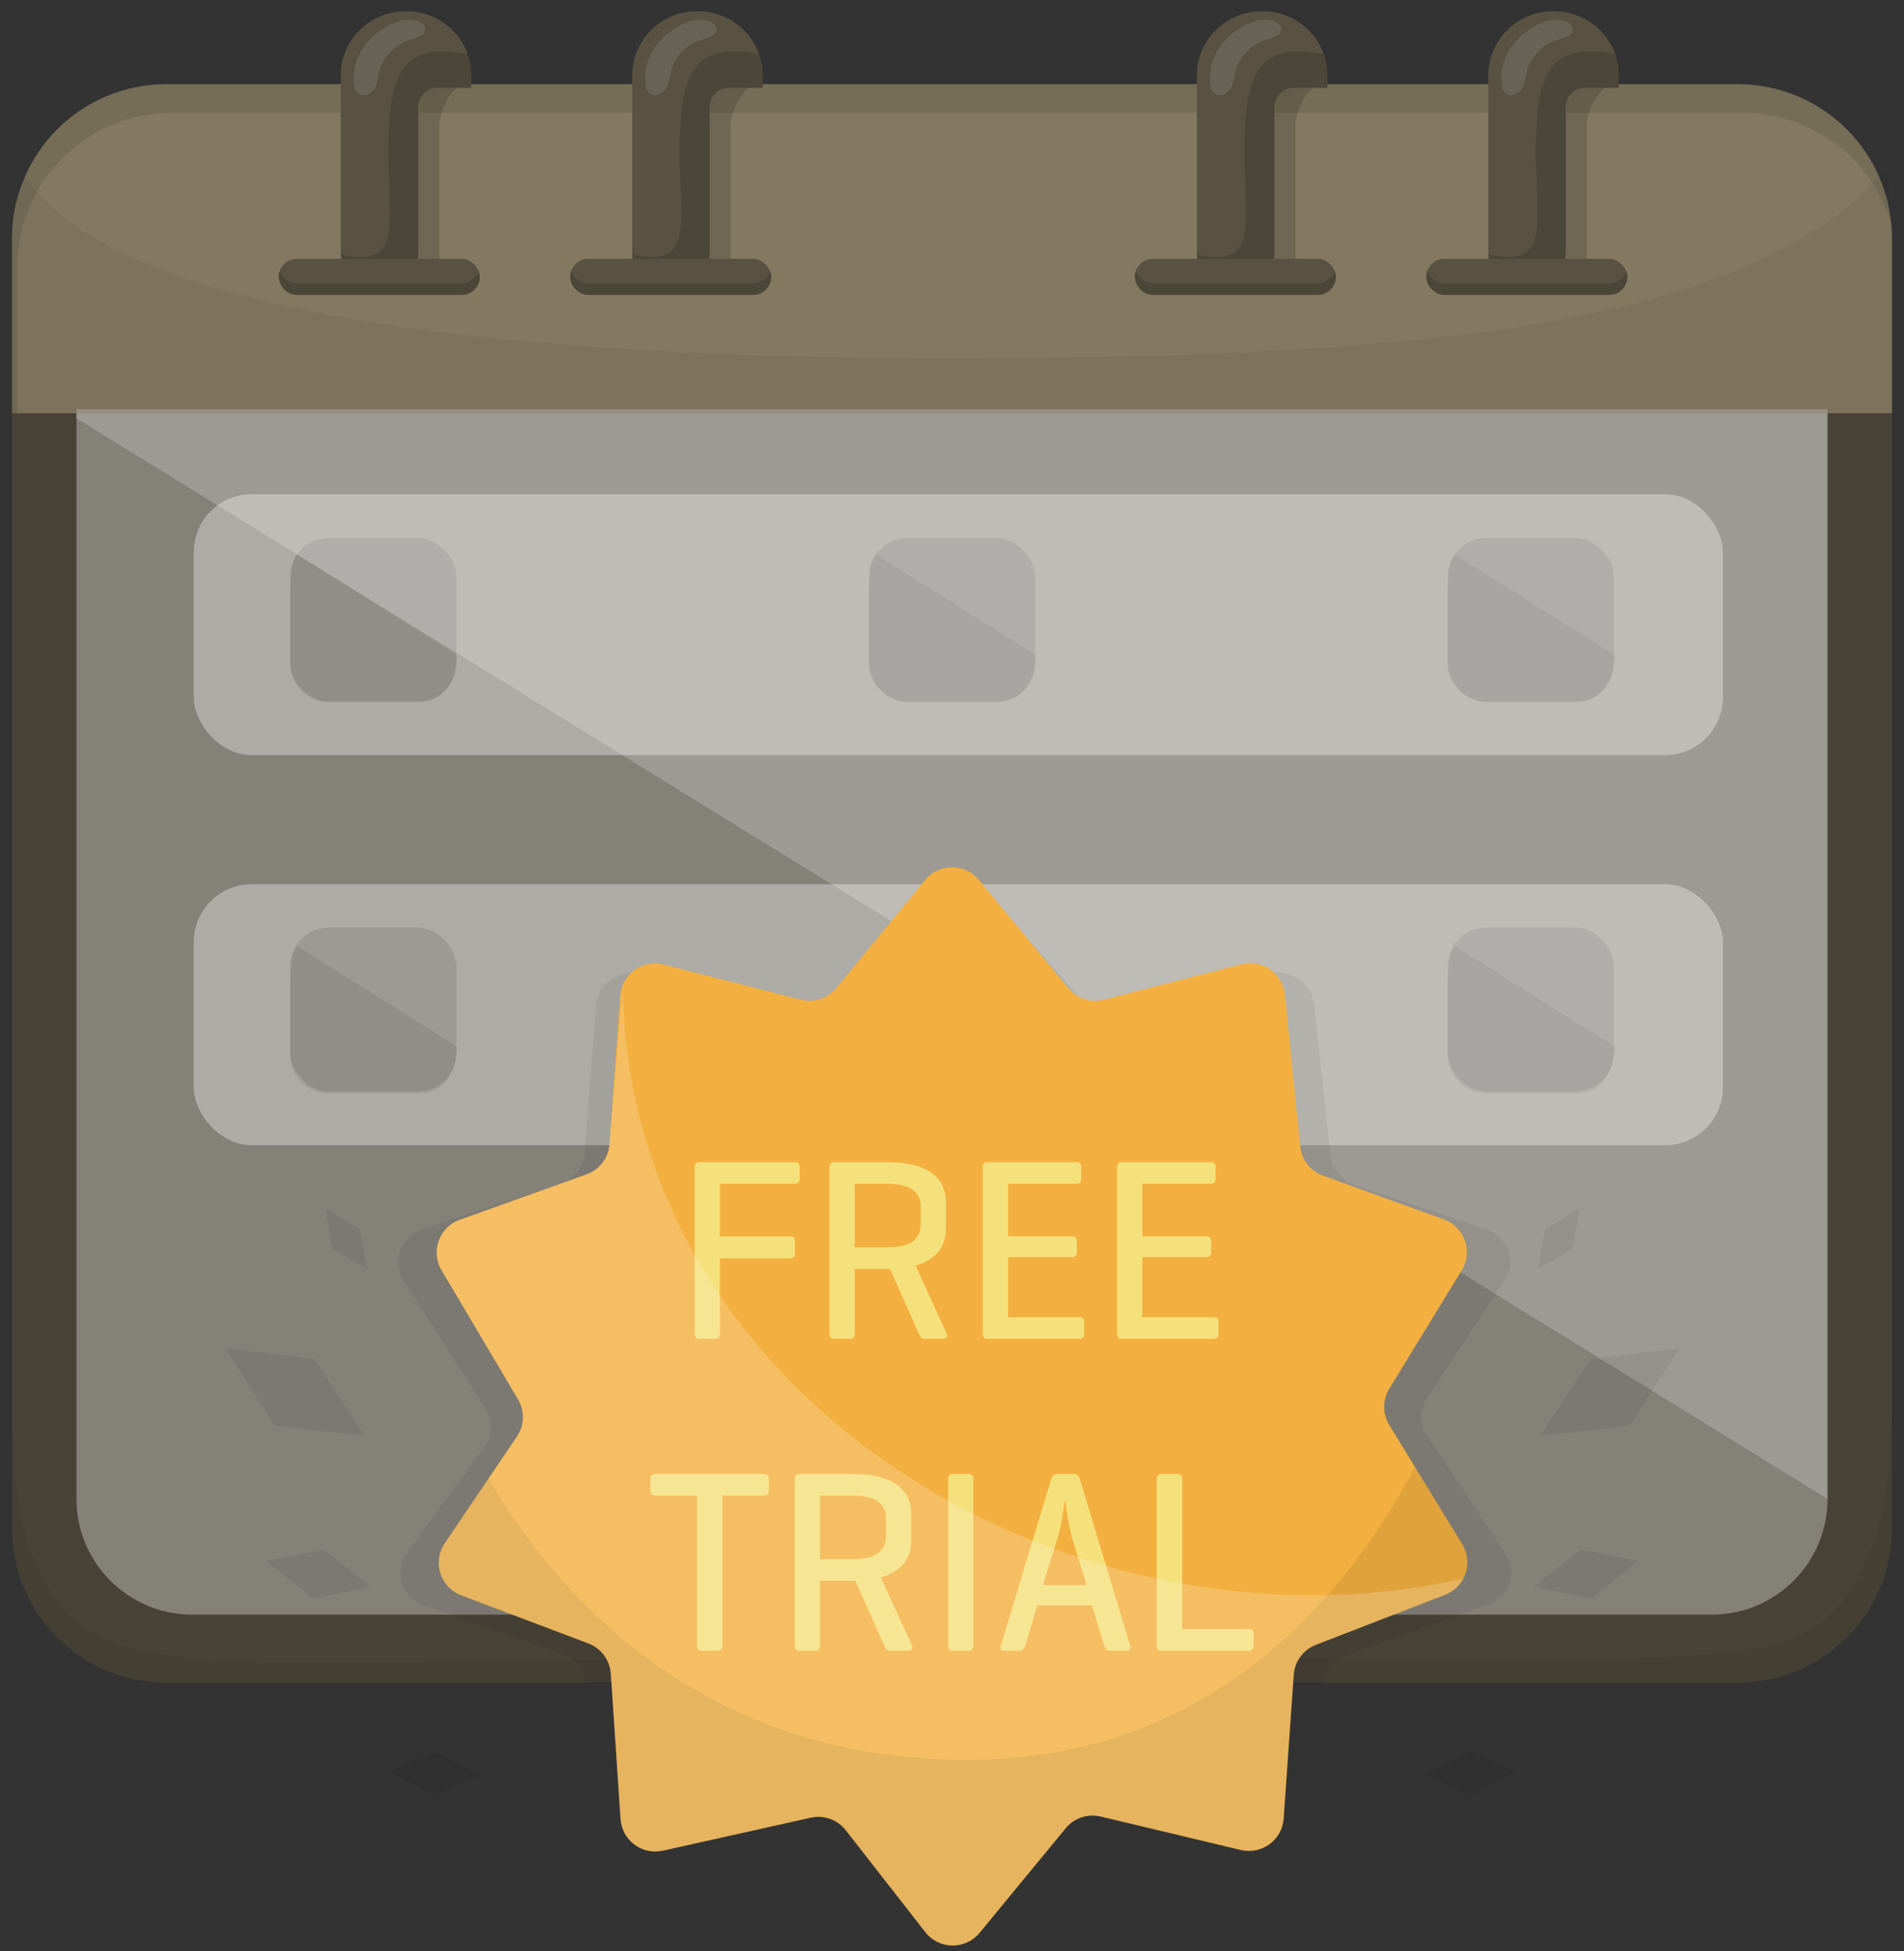 <?xml version="1.0" encoding="UTF-8"?><svg xmlns="http://www.w3.org/2000/svg" viewBox="0 0 493.82 505.947"><rect x="0" y="0" width="493.82" height="505.947" fill="#333333" stroke="none"/><g id="a"><path d="M3.119,396.282c0,22.091,17.909,40,40,40H450.702c22.091,0,40-17.909,40-40V107.148H3.119V396.282Z" style="fill:#7e6e42; opacity:.28;"/><path d="M19.84,106.077V388.654c0,16.569,13.431,30,30,30H443.981c16.569,0,30-13.431,30-30V106.077H19.84Z" style="fill:#fff; opacity:.33;"/><rect x="50.251" y="128.144" width="396.601" height="67.656" rx="15" ry="15" style="fill:#fff; opacity:.33;"/><rect x="50.251" y="229.279" width="396.601" height="67.656" rx="15" ry="15" style="fill:#fff; opacity:.33;"/><path d="M450.702,21.836H43.119C21.027,21.836,3.119,39.745,3.119,61.836v45.311H490.702V61.836c0-22.091-17.909-40-40-40Z" style="fill:#837961;"/><path d="M4.498,69.285c0-22.091,17.909-40,40-40H452.081c18.273,0,33.674,12.258,38.455,28.996-1.8-20.425-18.942-36.445-39.834-36.445H43.119C21.027,21.836,3.119,39.745,3.119,61.836v45.311h1.379v-37.862Z" style="opacity:.1;"/><path d="M3.119,367.166v29.117c0,22.091,17.909,40,40,40H450.702c22.091,0,40-17.909,40-40v-32.394c0,23.842-4.19,48.174-21.597,58.855-10.3,6.321-30.462,7.129-54.198,7.129-42.263,0-99.36,.197-174.162,.197-69.493,0-119.75,1.066-160.915,1.066-37.978,0-48.375-3.391-56.571-8.392-16.207-9.889-20.14-33.365-20.14-55.578Z" style="opacity:.05;"/><path d="M3.119,61.836v45.311H490.702V61.836c0-5.728,.178-20.134-3.382-16.097-36.346,41.226-132.74,47-239.638,47.13-107.711,.131-216.057-9.405-241.182-47.13-1.19-1.787-1.761,4.427-3.382,16.097Z" style="opacity:.05;"/><g><rect x="75.256" y="139.479" width="43.08" height="42.521" rx="10" ry="10" style="opacity:.1;"/><path d="M75.256,154.234v17.767c0,5.523,4.477,10,10,10h23.08c10.434,0,10.239-12.171,10.239-12.171l-41.291-25.913s-2.028-.184-2.028,10.317Z" style="opacity:.08;"/><rect x="225.37" y="139.479" width="43.08" height="42.521" rx="10" ry="10" style="opacity:.1;"/><rect x="375.483" y="139.479" width="43.08" height="42.521" rx="10" ry="10" style="opacity:.1;"/><rect x="75.256" y="240.503" width="43.08" height="42.521" rx="10" ry="10" style="opacity:.1;"/><rect x="375.483" y="240.503" width="43.08" height="42.521" rx="10" ry="10" style="opacity:.1;"/><path d="M225.372,154.234v17.767c0,5.523,4.477,10,10,10h23.08c10.434,0,10.239-12.171,10.239-12.171l-41.291-25.913s-2.028-.184-2.028,10.317Z" style="opacity:.08;"/><path d="M375.487,154.234v17.767c0,5.523,4.477,10,10,10h23.08c10.434,0,10.239-12.171,10.239-12.171l-41.291-25.913s-2.028-.184-2.028,10.317Z" style="opacity:.08;"/><path d="M75.256,255.771v17.767c0,5.523,4.477,10,10,10h23.08c10.434,0,10.239-12.171,10.239-12.171l-41.291-25.913s-2.028-.184-2.028,10.317Z" style="opacity:.08;"/><path d="M375.487,255.771v17.767c0,5.523,4.477,10,10,10h23.08c10.434,0,10.239-12.171,10.239-12.171l-41.291-25.913s-2.028-.184-2.028,10.317Z" style="opacity:.08;"/></g><polygon points="19.84 108.468 473.981 388.654 473.981 106.077 19.84 106.077 19.84 108.468" style="fill:#fff; opacity:.2;"/></g><g id="b"><path d="M255.092,230.489l25.03,28.111c2.406,2.702,6.28,3.871,9.94,2.999l38.607-9.2c5.778-1.377,11.522,2.34,12.122,7.845l4.303,39.453c.377,3.456,2.856,6.406,6.377,7.589l33.866,11.376c5.799,1.948,8.213,8.339,4.993,13.218l-20.289,30.736c-1.912,2.896-1.912,6.542,0,9.439l20.425,30.942c3.175,4.81,.877,11.114-4.795,13.149l-36.19,12.987c-3.523,1.264-5.941,4.303-6.205,7.797l-191.291-.302c-.255-3.53-2.708-6.598-6.276-7.85l-35.616-12.495c-5.887-2.065-8.151-8.687-4.623-13.521l20.216-27.699c2.114-2.897,2.236-6.665,.314-9.674l-21.421-33.529c-3.123-4.888-.666-11.204,5.102-13.118l35.505-11.78c3.635-1.206,6.159-4.288,6.438-7.858l3.005-38.534c.438-5.62,6.254-9.502,12.14-8.104l38.434,9.134c3.666,.871,7.543-.304,9.947-3.015l24.899-28.082c3.893-4.391,11.139-4.398,15.042-.014Z" style="opacity:.06;"/><path d="M253.885,228.158l23.177,28.066c2.228,2.698,5.815,3.865,9.204,2.994l35.748-9.185c5.35-1.375,10.668,2.336,11.224,7.832l3.984,39.389c.349,3.45,2.644,6.396,5.905,7.577l31.357,11.358c5.37,1.945,7.605,8.326,4.623,13.196l-18.786,30.686c-1.77,2.892-1.77,6.532,0,9.423l18.912,30.892c2.94,4.803,.812,11.096-4.44,13.128l-33.509,12.966c-3.262,1.262-5.501,4.296-5.745,7.785l-2.613,37.264c-.39,5.559-5.675,9.44-11.096,8.147l-36.378-8.678c-3.354-.8-6.87,.381-9.061,3.043l-22.324,27.12c-3.67,4.459-10.526,4.37-14.08-.182l-20.627-26.421c-2.144-2.746-5.677-4.013-9.077-3.255l-38.374,8.555c-5.398,1.203-10.598-2.687-10.967-8.205l-2.525-37.689c-.236-3.525-2.507-6.587-5.811-7.837l-32.978-12.474c-5.451-2.062-7.547-8.673-4.28-13.499l18.719-27.654c1.958-2.892,2.071-6.654,.291-9.659l-19.835-33.475c-2.892-4.88-.617-11.186,4.724-13.097l32.875-11.761c3.365-1.204,5.703-4.281,5.961-7.846l2.783-38.472c.406-5.611,5.791-9.487,11.24-8.091l35.587,9.119c3.394,.87,6.985-.304,9.21-3.01l23.055-28.037c3.605-4.384,10.314-4.391,13.928-.014Z" style="fill:#f3b040;"/><g><path d="M206.182,321.88c0-.494-.091-.831-.27-1.011-.181-.179-.518-.27-1.011-.27h-18.192v-13.678h19.405c.853,0,1.279-.427,1.279-1.28v-3.032c0-.853-.427-1.279-1.279-1.279h-24.729c-.808,0-1.212,.449-1.212,1.347v43.122c0,.899,.404,1.348,1.212,1.348h4.11c.809,0,1.213-.448,1.213-1.348v-19.539h18.192c.853,0,1.28-.427,1.28-1.28v-3.1Z" style="fill:#f4e17b;"/><path d="M237.445,328.145c2.561-.718,4.515-1.886,5.861-3.503,1.348-1.617,2.021-3.594,2.021-5.93v-7.007c0-3.369-1.303-5.94-3.907-7.715-2.606-1.774-6.401-2.661-11.388-2.661h-13.678c-.808,0-1.212,.449-1.212,1.347v43.122c0,.899,.404,1.348,1.212,1.348h4.11c.809,0,1.213-.448,1.213-1.348v-16.777h9.163l7.479,16.777c.404,.899,.876,1.348,1.415,1.348h4.581c.494,0,.864-.123,1.112-.37,.246-.247,.28-.573,.101-.978l-8.085-17.653Zm-7.412-4.716h-8.354v-16.508h8.354c5.839,0,8.76,1.954,8.76,5.862v4.783c0,3.908-2.921,5.862-8.76,5.862Z" style="fill:#f4e17b;"/><path d="M281.173,345.866v-3.1c0-.448-.091-.763-.27-.943-.181-.179-.518-.27-1.011-.27h-18.462v-15.563h16.508c.897,0,1.348-.427,1.348-1.28v-2.897c0-.853-.45-1.28-1.348-1.28h-16.508v-13.61h17.721c.853,0,1.28-.427,1.28-1.28v-3.032c0-.853-.428-1.279-1.28-1.279h-23.044c-.808,0-1.212,.449-1.212,1.347v43.122c0,.899,.404,1.348,1.212,1.348h23.785c.853,0,1.28-.427,1.28-1.28Z" style="fill:#f4e17b;"/><path d="M290.942,347.146h23.785c.853,0,1.28-.427,1.28-1.28v-3.1c0-.448-.091-.763-.27-.943-.181-.179-.518-.27-1.011-.27h-18.462v-15.563h16.508c.897,0,1.348-.427,1.348-1.28v-2.897c0-.853-.45-1.28-1.348-1.28h-16.508v-13.61h17.721c.853,0,1.28-.427,1.28-1.28v-3.032c0-.853-.428-1.279-1.28-1.279h-23.044c-.808,0-1.212,.449-1.212,1.347v43.122c0,.899,.404,1.348,1.212,1.348Z" style="fill:#f4e17b;"/><path d="M198.13,382.183h-28.164c-.854,0-1.28,.427-1.28,1.279v3.032c0,.854,.427,1.28,1.28,1.28h10.78v38.877c0,.899,.404,1.348,1.213,1.348h4.178c.809,0,1.212-.448,1.212-1.348v-38.877h10.781c.853,0,1.28-.427,1.28-1.28v-3.032c0-.853-.428-1.279-1.28-1.279Z" style="fill:#f4e17b;"/><path d="M228.45,408.999c2.561-.718,4.515-1.886,5.861-3.503,1.348-1.617,2.021-3.594,2.021-5.93v-7.007c0-3.369-1.303-5.94-3.907-7.715-2.606-1.774-6.401-2.661-11.388-2.661h-13.678c-.808,0-1.212,.449-1.212,1.347v43.122c0,.899,.404,1.348,1.212,1.348h4.11c.809,0,1.213-.448,1.213-1.348v-16.777h9.163l7.479,16.777c.404,.899,.876,1.348,1.415,1.348h4.581c.494,0,.864-.123,1.112-.37,.246-.247,.28-.573,.101-.978l-8.085-17.653Zm-7.412-4.716h-8.354v-16.508h8.354c5.839,0,8.76,1.954,8.76,5.862v4.783c0,3.908-2.921,5.862-8.76,5.862Z" style="fill:#f4e17b;"/><path d="M251.223,382.183h-4.11c-.808,0-1.212,.449-1.212,1.347v43.122c0,.899,.404,1.348,1.212,1.348h4.11c.809,0,1.213-.448,1.213-1.348v-43.122c0-.897-.404-1.347-1.213-1.347Z" style="fill:#f4e17b;"/><path d="M280.061,383.463c-.27-.853-.809-1.279-1.617-1.279h-4.177c-.809,0-1.348,.427-1.617,1.279l-13.071,43.257c-.27,.854,.044,1.28,.943,1.28h3.908c.718,0,1.212-.427,1.481-1.28l3.1-10.443h14.217l3.167,10.443c.27,.854,.763,1.28,1.482,1.28h4.244c.943,0,1.28-.427,1.011-1.28l-13.071-43.257Zm-9.567,27.558l3.841-12.397c.718-2.335,1.348-5.614,1.887-9.837,.135,1.304,.404,3.077,.809,5.323,.404,2.201,.74,3.751,1.01,4.648l3.773,12.263h-11.319Z" style="fill:#f4e17b;"/><path d="M324.868,422.677c-.181-.179-.518-.27-1.011-.27h-17.249v-38.877c0-.897-.404-1.347-1.213-1.347h-4.11c-.854,0-1.279,.449-1.279,1.347v43.122c0,.899,.358,1.348,1.077,1.348h22.774c.853,0,1.28-.427,1.28-1.28v-3.1c0-.448-.091-.763-.27-.943Z" style="fill:#f4e17b;"/></g><path d="M379.233,400.386l-12.242-19.996c-17.007,32.173-51.854,75.935-116.002,75.935-65.368,0-103.694-37.933-124.321-72.899l-11.322,16.727c-3.267,4.826-1.171,11.437,4.28,13.499l32.978,12.474c3.304,1.25,5.575,4.313,5.811,7.837l2.525,37.689c.37,5.518,5.57,9.408,10.967,8.205l38.374-8.555c3.4-.758,6.933,.509,9.077,3.255l20.627,26.422c3.554,4.552,10.41,4.641,14.08,.182l22.324-27.12c2.191-2.662,5.708-3.843,9.061-3.043l36.378,8.678c5.421,1.293,10.706-2.587,11.096-8.147l2.613-37.264c.245-3.489,2.484-6.523,5.745-7.785l33.509-12.966c5.252-2.032,7.38-8.325,4.44-13.128Z" style="opacity:.08;"/><path d="M379.503,409.312c-98.49,22.299-215.946-43.912-218.011-152.791l-3.41,40.142c-.258,3.565-2.596,6.642-5.961,7.846l-32.875,11.761c-5.341,1.911-7.616,8.217-4.724,13.097l19.835,33.475c1.78,3.005,1.667,6.766-.291,9.659l-18.719,27.654c-3.267,4.826-1.171,11.437,4.28,13.499l32.978,12.474c3.304,1.25,5.575,4.313,5.811,7.837l2.525,37.689c.37,5.518,5.57,9.408,10.967,8.205l38.374-8.555c3.4-.758,6.933,.509,9.077,3.255l20.627,26.422c3.554,4.552,10.41,4.641,14.08,.182l22.324-27.12c2.191-2.662,5.708-3.843,9.061-3.043l36.378,8.678c5.421,1.293,10.706-2.587,11.096-8.147l2.613-37.264c.245-3.489,2.484-6.523,5.745-7.785l33.509-12.966c2.132-.825,3.738-2.358,4.71-4.202Z" style="fill:#fff; opacity:.18;"/></g><g id="c"><g><path d="M113.952,67.218V31.672s1.535-10.017,8.272-10.017,0,0,0,0h-13.701l-.639,45.564h6.067Z" style="opacity:.15;"/><path d="M98.433,75.57h-0c-5.547,0-10.044-4.403-10.044-9.835V19.46c0-9.149,7.574-16.565,16.917-16.565h0c9.343,0,16.917,7.416,16.917,16.565v3.317s-8.747,0-8.747,0c-2.761,0-5,2.192-5,4.896v38.062c0,5.432-4.497,9.835-10.044,9.835Z" style="fill:#595243;"/><path d="M122.224,19.46c0-1.893-.34-3.704-.937-5.398-16.184-3.231-20.6,3.794-20.6,25.069,0,15.866,3.128,27.486-6.927,27.486-2.125,0-3.883-.236-5.362-.719,.09,5.356,4.545,9.672,10.036,9.672h0c5.547,0,10.044-4.403,10.044-9.835V27.673c0-2.704,2.239-4.896,5-4.896h8.747v-3.317Z" style="opacity:.15;"/><rect x="72.295" y="67.104" width="52.153" height="9.364" rx="4.682" ry="4.682" style="fill:#595243;"/><path d="M119.765,73.424h-42.789c-2.05,0-3.773-1.326-4.407-3.16-.166,.479-.275,.986-.275,1.522v0c0,2.586,2.096,4.682,4.682,4.682h42.789c2.586,0,4.682-2.096,4.682-4.682v-0c0-.536-.109-1.042-.275-1.522-.634,1.834-2.357,3.16-4.407,3.16Z" style="opacity:.15;"/><g style="opacity:.1;"><path d="M106.07,5.149c-5.47-.153-15.93,7.057-14.102,17.374,.224,1.265,1.213,2.289,2.573,2.153,1.389-.138,2.448-1.268,2.953-2.475s.597-2.522,.918-3.782c.977-3.824,4.245-7.072,8.295-8.243,1.426-.412,3.221-.835,3.538-2.188,.236-1.008-.604-2.018-1.629-2.421s-1.432-.482-2.544-.42Z" style="fill:#fff;"/></g></g><g><path d="M189.538,67.218V31.672s1.535-10.017,8.272-10.017,0,0,0,0h-13.701l-.639,45.564h6.067Z" style="opacity:.15;"/><path d="M174.019,75.57h-0c-5.547,0-10.044-4.403-10.044-9.835V19.46c0-9.149,7.574-16.565,16.917-16.565h0c9.343,0,16.917,7.416,16.917,16.565v3.317s-8.747,0-8.747,0c-2.761,0-5,2.192-5,4.896v38.062c0,5.432-4.497,9.835-10.044,9.835Z" style="fill:#595243;"/><path d="M197.81,19.46c0-1.893-.34-3.704-.937-5.398-16.184-3.231-20.6,3.794-20.6,25.069,0,15.866,3.128,27.486-6.927,27.486-2.125,0-3.883-.236-5.362-.719,.09,5.356,4.545,9.672,10.036,9.672h0c5.547,0,10.044-4.403,10.044-9.835V27.673c0-2.704,2.239-4.896,5-4.896h8.747v-3.317Z" style="opacity:.15;"/><rect x="147.881" y="67.104" width="52.153" height="9.364" rx="4.682" ry="4.682" style="fill:#595243;"/><path d="M195.352,73.424h-42.789c-2.05,0-3.773-1.326-4.407-3.16-.166,.479-.275,.986-.275,1.522v0c0,2.586,2.096,4.682,4.682,4.682h42.789c2.586,0,4.682-2.096,4.682-4.682v-0c0-.536-.109-1.042-.275-1.522-.634,1.834-2.357,3.16-4.407,3.16Z" style="opacity:.15;"/><g style="opacity:.1;"><path d="M181.657,5.149c-5.47-.153-15.93,7.057-14.102,17.374,.224,1.265,1.213,2.289,2.573,2.153,1.389-.138,2.448-1.268,2.953-2.475s.597-2.522,.918-3.782c.977-3.824,4.245-7.072,8.295-8.243,1.426-.412,3.221-.835,3.538-2.188,.236-1.008-.604-2.018-1.629-2.421s-1.432-.482-2.544-.42Z" style="fill:#fff;"/></g></g><g><path d="M335.987,67.218V31.672s1.535-10.017,8.272-10.017,0,0,0,0h-13.701l-.639,45.564h6.067Z" style="opacity:.15;"/><path d="M320.468,75.57h-0c-5.547,0-10.044-4.403-10.044-9.835V19.46c0-9.149,7.574-16.565,16.917-16.565h0c9.343,0,16.917,7.416,16.917,16.565v3.317s-8.747,0-8.747,0c-2.761,0-5,2.192-5,4.896v38.062c0,5.432-4.497,9.835-10.044,9.835Z" style="fill:#595243;"/><path d="M344.259,19.46c0-1.893-.34-3.704-.937-5.398-16.184-3.231-20.6,3.794-20.6,25.069,0,15.866,3.128,27.486-6.927,27.486-2.125,0-3.883-.236-5.362-.719,.09,5.356,4.545,9.672,10.036,9.672h0c5.547,0,10.044-4.403,10.044-9.835V27.673c0-2.704,2.239-4.896,5-4.896h8.747v-3.317Z" style="opacity:.15;"/><rect x="294.33" y="67.104" width="52.153" height="9.364" rx="4.682" ry="4.682" style="fill:#595243;"/><path d="M341.801,73.424h-42.789c-2.05,0-3.773-1.326-4.407-3.16-.166,.479-.275,.986-.275,1.522v0c0,2.586,2.096,4.682,4.682,4.682h42.789c2.586,0,4.682-2.096,4.682-4.682v-0c0-.536-.109-1.042-.275-1.522-.634,1.834-2.357,3.16-4.407,3.16Z" style="opacity:.15;"/><g style="opacity:.1;"><path d="M328.106,5.149c-5.47-.153-15.93,7.057-14.102,17.374,.224,1.265,1.213,2.289,2.573,2.153,1.389-.138,2.448-1.268,2.953-2.475s.597-2.522,.918-3.782c.977-3.824,4.245-7.072,8.295-8.243,1.426-.412,3.221-.835,3.538-2.188,.236-1.008-.604-2.018-1.629-2.421s-1.432-.482-2.544-.42Z" style="fill:#fff;"/></g></g><g><path d="M411.574,67.218V31.672s1.535-10.017,8.272-10.017,0,0,0,0h-13.701l-.639,45.564h6.067Z" style="opacity:.15;"/><path d="M396.055,75.57h-0c-5.547,0-10.044-4.403-10.044-9.835V19.46c0-9.149,7.574-16.565,16.917-16.565h0c9.343,0,16.917,7.416,16.917,16.565v3.317s-8.747,0-8.747,0c-2.761,0-5,2.192-5,4.896v38.062c0,5.432-4.497,9.835-10.044,9.835Z" style="fill:#595243;"/><path d="M419.846,19.46c0-1.893-.34-3.704-.937-5.398-16.184-3.231-20.6,3.794-20.6,25.069,0,15.866,3.128,27.486-6.927,27.486-2.125,0-3.883-.236-5.362-.719,.09,5.356,4.545,9.672,10.036,9.672h0c5.547,0,10.044-4.403,10.044-9.835V27.673c0-2.704,2.239-4.896,5-4.896h8.747v-3.317Z" style="opacity:.15;"/><rect x="369.917" y="67.104" width="52.153" height="9.364" rx="4.682" ry="4.682" style="fill:#595243;"/><path d="M417.388,73.424h-42.789c-2.05,0-3.773-1.326-4.407-3.16-.166,.479-.275,.986-.275,1.522v0c0,2.586,2.096,4.682,4.682,4.682h42.789c2.586,0,4.682-2.096,4.682-4.682v-0c0-.536-.109-1.042-.275-1.522-.634,1.834-2.357,3.16-4.407,3.16Z" style="opacity:.15;"/><g style="opacity:.1;"><path d="M403.692,5.149c-5.47-.153-15.93,7.057-14.102,17.374,.224,1.265,1.213,2.289,2.573,2.153,1.389-.138,2.448-1.268,2.953-2.475s.597-2.522,.918-3.782c.977-3.824,4.245-7.072,8.295-8.243,1.426-.412,3.221-.835,3.538-2.188,.236-1.008-.604-2.018-1.629-2.421s-1.432-.482-2.544-.42Z" style="fill:#fff;"/></g></g></g><g id="d"><polygon points="100.825 459.219 112.546 465.366 124.419 460.207 112.688 454.258 100.825 459.219" style="opacity:.06;"/><polygon points="69.189 404.718 81.26 414.568 96.168 411.414 84.039 401.79 69.189 404.718" style="opacity:.06;"/><polygon points="84.382 313.463 86.159 323.852 95.164 328.872 93.257 318.572 84.382 313.463" style="opacity:.06;"/><polygon points="58.454 349.549 71.31 369.695 94.544 372.26 81.496 352.415 58.454 349.549" style="opacity:.06;"/><polygon points="393.209 459.219 381.488 465.366 369.615 460.207 381.345 454.258 393.209 459.219" style="opacity:.06;"/><polygon points="424.845 404.718 412.774 414.568 397.866 411.414 409.994 401.79 424.845 404.718" style="opacity:.06;"/><polygon points="409.652 313.463 407.875 323.852 398.87 328.872 400.777 318.572 409.652 313.463" style="opacity:.06;"/><polygon points="435.58 349.549 422.724 369.695 399.489 372.26 412.538 352.415 435.58 349.549" style="opacity:.06;"/></g></svg>